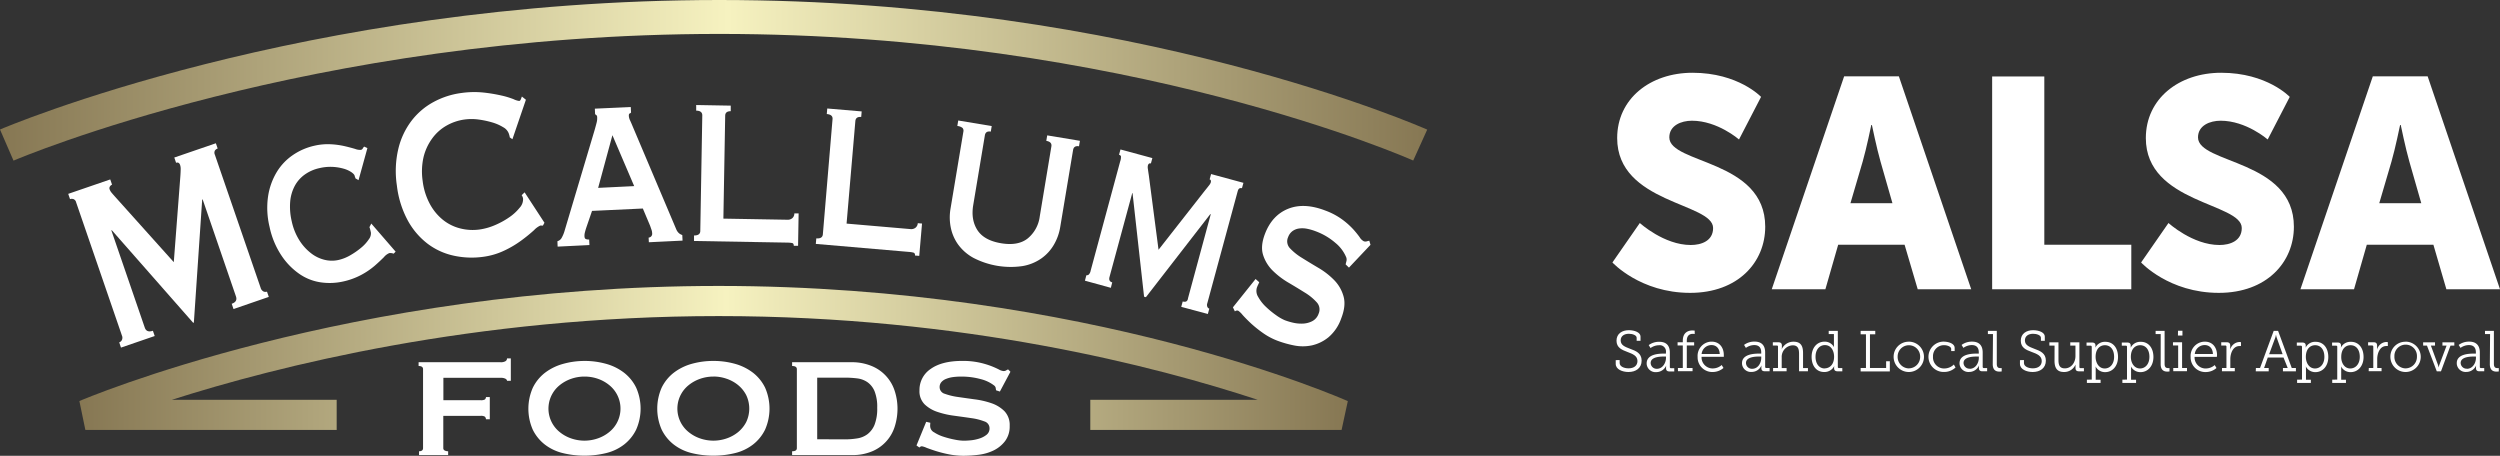 <svg id="Layer_1" data-name="Layer 1" xmlns="http://www.w3.org/2000/svg" xmlns:xlink="http://www.w3.org/1999/xlink" viewBox="0 0 1051 191.61"><rect x="0" y="0" width="1051" height="191.61" fill="#333333" stroke="none"/><defs><style>.cls-1{fill:#fff;}.cls-2{fill:url(#linear-gradient);}.cls-3{fill:url(#linear-gradient-2);}</style><linearGradient id="linear-gradient" y1="435.76" x2="600" y2="435.76" gradientTransform="translate(0 -402)" gradientUnits="userSpaceOnUse"><stop offset="0" stop-color="#867753"/><stop offset="0.51" stop-color="#f6f2c0"/><stop offset="1" stop-color="#867753"/></linearGradient><linearGradient id="linear-gradient-2" x1="33.37" y1="552.48" x2="566.62" y2="552.48" xlink:href="#linear-gradient"/></defs><path class="cls-1" d="M213.15,160.08c0-.29-.21-.58-.62-.84a4.12,4.12,0,0,0-2.13-.4h-24v9.4H202a3.35,3.35,0,0,0,1.87-.31,1.56,1.56,0,0,0,.44-1h1.6v9.32h-1.6a1.85,1.85,0,0,0-.44-1.07,3.12,3.12,0,0,0-1.87-.35H186.36V188.4a1.07,1.07,0,0,0,.62,1,3.16,3.16,0,0,0,1.42.31v1.6H176.16v-1.6c1.12,0,1.69-.44,1.69-1.33V155.2c0-.88-.62-1.33-1.87-1.33v-1.59H210.4a3.76,3.76,0,0,0,2.13-.45,1.37,1.37,0,0,0,.62-1.15h1.6v9.4Z"/><path class="cls-1" d="M245.71,151.74a33.15,33.15,0,0,1,9.18,1.24,22,22,0,0,1,7.49,3.73,17.86,17.86,0,0,1,5.06,6.25,21.81,21.81,0,0,1,0,17.66,17.86,17.86,0,0,1-5.06,6.25,20,20,0,0,1-7.49,3.59,38.52,38.52,0,0,1-18.36,0,20,20,0,0,1-7.5-3.59,17.86,17.86,0,0,1-5.06-6.25A21.88,21.88,0,0,1,224,163a17.86,17.86,0,0,1,5.06-6.25,22.26,22.26,0,0,1,7.5-3.73A33.36,33.36,0,0,1,245.71,151.74Zm0,6.57a16.93,16.93,0,0,0-5.55.93,16,16,0,0,0-4.83,2.66,12.64,12.64,0,0,0-2,17.76,12.45,12.45,0,0,0,2,2,15.42,15.42,0,0,0,4.83,2.66,17,17,0,0,0,11.09,0,15.47,15.47,0,0,0,4.84-2.66,12.66,12.66,0,0,0,2-17.79,12.91,12.91,0,0,0-2-2,15.47,15.47,0,0,0-4.84-2.66A16.82,16.82,0,0,0,245.71,158.31Z"/><path class="cls-1" d="M299.91,151.74a33.15,33.15,0,0,1,9.18,1.24,22.22,22.22,0,0,1,7.49,3.73,17.86,17.86,0,0,1,5.06,6.25,21.89,21.89,0,0,1,0,17.66,17.86,17.86,0,0,1-5.06,6.25,20.14,20.14,0,0,1-7.49,3.59,38.56,38.56,0,0,1-18.37,0,20.14,20.14,0,0,1-7.49-3.59,17.86,17.86,0,0,1-5.06-6.25,21.89,21.89,0,0,1,0-17.66,17.86,17.86,0,0,1,5.06-6.25,22.22,22.22,0,0,1,7.49-3.73A33.17,33.17,0,0,1,299.91,151.74Zm0,6.57a16.93,16.93,0,0,0-5.55.93,16,16,0,0,0-4.83,2.66,12.64,12.64,0,0,0-2,17.76,12.45,12.45,0,0,0,2,2,15.42,15.42,0,0,0,4.83,2.66,17,17,0,0,0,11.09,0,15.47,15.47,0,0,0,4.84-2.66,13.5,13.5,0,0,0,3.41-4.21,13.15,13.15,0,0,0,0-11.36,13.5,13.5,0,0,0-3.41-4.21,15.47,15.47,0,0,0-4.84-2.66,16.82,16.82,0,0,0-5.54-.93Z"/><path class="cls-1" d="M333,189.71c1.36,0,2-.44,2-1.33V155.2c0-.88-.68-1.33-2-1.33v-1.59h24.66a21.7,21.7,0,0,1,9,1.68,16.85,16.85,0,0,1,9.54,10.6,24,24,0,0,1,1.11,7.23,24.92,24.92,0,0,1-1.07,7.23,16.65,16.65,0,0,1-9.31,10.6,21.11,21.11,0,0,1-8.87,1.69H333Zm22.09-5a32.72,32.72,0,0,0,5.23-.4,9.62,9.62,0,0,0,4.35-1.77,9.43,9.43,0,0,0,3-4,18.47,18.47,0,0,0,1.11-7.06,17.8,17.8,0,0,0-1.11-7,8.71,8.71,0,0,0-3-3.81,9.61,9.61,0,0,0-4.35-1.6,41.59,41.59,0,0,0-5.23-.31H343.55v25.9Z"/><path class="cls-1" d="M391.1,177.73a6.47,6.47,0,0,1-.05.76,5.89,5.89,0,0,0,0,.84,3,3,0,0,0,1.69,2.44,16,16,0,0,0,4,1.86,38.08,38.08,0,0,0,4.7,1.2,20.67,20.67,0,0,0,3.68.44c.83,0,1.85-.05,3.06-.17a17.1,17.1,0,0,0,3.6-.76,9.22,9.22,0,0,0,3-1.59A3.34,3.34,0,0,0,416,180a3,3,0,0,0-2.17-2.84,23.93,23.93,0,0,0-5.45-1.37c-2.19-.33-4.56-.65-7.1-1a36.11,36.11,0,0,1-7.1-1.6,14.17,14.17,0,0,1-5.45-3.19,7.74,7.74,0,0,1-2.18-5.9,10.57,10.57,0,0,1,4.71-9q4.69-3.36,13.21-3.37a32.91,32.91,0,0,1,7.14.67,34.89,34.89,0,0,1,5,1.46,33.84,33.84,0,0,1,3.32,1.47,4.78,4.78,0,0,0,1.91.66,2,2,0,0,0,1.06-.22c.24-.15.54-.31.89-.49l1,1-4.44,8.33-1.6-.53c-.06-.35-.11-.71-.17-1.06a1.83,1.83,0,0,0-.8-1.07,15.16,15.16,0,0,0-5.5-2.57,30.11,30.11,0,0,0-8.34-1.06,23.74,23.74,0,0,0-3.37.22,11.67,11.67,0,0,0-2.84.75,5,5,0,0,0-2,1.38,3.13,3.13,0,0,0-.71,2.08,2.91,2.91,0,0,0,2.17,2.8,26.38,26.38,0,0,0,5.46,1.33c2.19.32,4.56.65,7.09,1a35.18,35.18,0,0,1,7.1,1.64,14.15,14.15,0,0,1,5.46,3.37,8.39,8.39,0,0,1,2.17,6.13,10.18,10.18,0,0,1-1.91,6.38,13.5,13.5,0,0,1-4.74,3.91,19.85,19.85,0,0,1-6.26,1.86,51.19,51.19,0,0,1-6.43.44,31.84,31.84,0,0,1-6-.57,52.75,52.75,0,0,1-5.41-1.34c-1.62-.5-3-1-4.12-1.41a8.88,8.88,0,0,0-2-.67,1.36,1.36,0,0,0-1.07.53l-1.24-.88,4.08-9.94Z"/><path class="cls-1" d="M50.12,143.92a1.91,1.91,0,0,0,1.14-1,2.29,2.29,0,0,0,0-1.85L32,85.05a1.9,1.9,0,0,0-1.09-1.34,2.31,2.31,0,0,0-1.47,0l-.76-2.21,17.67-6.07.76,2.21a1.84,1.84,0,0,0-.87.71,1.33,1.33,0,0,0-.14,1.28,4.83,4.83,0,0,0,.9,1.49c.48.57,1,1.16,1.57,1.79l24.49,27.3L75.83,74c.08-1.22.12-2.17.13-2.86a5.3,5.3,0,0,0-.24-1.77c-.31-.9-.87-1.21-1.69-.93l-.76-2.21,17.48-6,.76,2.21a2.21,2.21,0,0,0-1.18.88,2,2,0,0,0,0,1.73l19.26,56a2.39,2.39,0,0,0,1.14,1.46,1.93,1.93,0,0,0,1.51.1l.76,2.21-14.83,5.1-.76-2.21q2.55-.88,1.79-3.09l-14-40.78-.2.06-3.5,51.71-.29.09L47,96.78l-.19.06,14.06,40.91c.51,1.47,1.64,1.9,3.41,1.3l.76,2.21-14.18,4.87Z"/><path class="cls-1" d="M149.45,75a3,3,0,0,0-.17-.5,4.44,4.44,0,0,1-.19-.62c-.09-.42-.55-.92-1.36-1.49a11.42,11.42,0,0,0-3.24-1.47,20.73,20.73,0,0,0-4.63-.76,19.74,19.74,0,0,0-5.52.51,16.73,16.73,0,0,0-6.11,2.64A14.09,14.09,0,0,0,124,78a17.13,17.13,0,0,0-2,6.7,26.48,26.48,0,0,0,.65,8.37,24.64,24.64,0,0,0,3.16,7.88,21,21,0,0,0,4.85,5.43,15,15,0,0,0,5.76,2.84,12.85,12.85,0,0,0,5.85.08,17.61,17.61,0,0,0,5.17-2.09A31.46,31.46,0,0,0,152,104a16.38,16.38,0,0,0,3.07-3.42,4,4,0,0,0,.85-2.85l-.23-1a7.72,7.72,0,0,0-.38-1.24l.78-1.51,10.23,11.81-.83.86a4.09,4.09,0,0,0-1.8-.26,5.82,5.82,0,0,0-2.28,1.71c-1,1-2.28,2.22-3.85,3.59a31,31,0,0,1-5.68,3.87,29.51,29.51,0,0,1-7.72,2.8,25.86,25.86,0,0,1-9.24.35,21.14,21.14,0,0,1-9-3.51,28.67,28.67,0,0,1-7.58-7.75,34.28,34.28,0,0,1-5-12,33.77,33.77,0,0,1-.64-12.9,27.78,27.78,0,0,1,3.64-10.21,23.13,23.13,0,0,1,6.84-7.19,26,26,0,0,1,8.91-3.87,25,25,0,0,1,7-.63,34.12,34.12,0,0,1,5.87.81c1.73.41,3.18.8,4.35,1.15a5.65,5.65,0,0,0,2.44.39,1.14,1.14,0,0,0,.75-.57,3.85,3.85,0,0,1,.59-.8l1.37.62-3.73,13.49Z"/><path class="cls-1" d="M228.25,94.83a1.75,1.75,0,0,1-.56,0,2.53,2.53,0,0,0-.55,0,8.41,8.41,0,0,0-2.62,1.92,65.59,65.59,0,0,1-5.19,4.23,42.74,42.74,0,0,1-7.33,4.37,29.64,29.64,0,0,1-8.92,2.62,35.34,35.34,0,0,1-12.26-.47,28,28,0,0,1-11-5,31,31,0,0,1-8.4-9.83A40.7,40.7,0,0,1,166.85,78a40.67,40.67,0,0,1,.59-15.35A31.57,31.57,0,0,1,173,50.78a29,29,0,0,1,9.29-7.91A33.67,33.67,0,0,1,194,39.09a38.08,38.08,0,0,1,9.3-.18,65,65,0,0,1,7.47,1.24,34.17,34.17,0,0,1,5.14,1.55,7.58,7.58,0,0,0,2.32.74c.33,0,.58-.3.76-.76s.31-.82.41-1.1l1.69,1.35-5.67,16.6-1.11-.77a4.87,4.87,0,0,0-.15-.76c-.07-.26-.16-.55-.27-.88a5,5,0,0,0-2.36-2.64,18.8,18.8,0,0,0-4.76-2.06,38.28,38.28,0,0,0-5.8-1.2,22,22,0,0,0-5.5,0,21,21,0,0,0-7.77,2.6,19,19,0,0,0-6,5.38,22.18,22.18,0,0,0-3.63,7.8,27.35,27.35,0,0,0-.38,10.08,27.13,27.13,0,0,0,3,9.62,21.8,21.8,0,0,0,5.47,6.68A18.92,18.92,0,0,0,193.38,96a21.09,21.09,0,0,0,8.18.49,25.47,25.47,0,0,0,6.51-1.84,33.29,33.29,0,0,0,6-3.29,20,20,0,0,0,4.37-4,5.22,5.22,0,0,0,1.46-3.8,3,3,0,0,0-.6-1.49l1.25-1.21,8.34,12.78Z"/><path class="cls-1" d="M234.34,101.41a3,3,0,0,0,1.87-1.58,14.1,14.1,0,0,0,1-2.33L250,54.6c.35-1.23.61-2.21.81-3a6.83,6.83,0,0,0,.24-2.16,1.34,1.34,0,0,0-.29-1c-.17-.16-.37-.26-.58-.43l-.11-2.33L265.18,45l.11,2.33a2,2,0,0,1-.63.42c-.23.1-.32.45-.29,1.06a5,5,0,0,0,.54,1.86c.33.72.69,1.55,1.07,2.48l18.34,43.31a4.59,4.59,0,0,0,1.18,1.64,4.49,4.49,0,0,0,1.33.71l.12,2.34-14.17.69-.1-1.94a1.93,1.93,0,0,0,1-.44,1.65,1.65,0,0,0,.48-1.46,5,5,0,0,0-.27-1.42c-.16-.42-.35-1-.58-1.66l-3.06-7.26-21.36,1-2.45,7.14c-.23.71-.41,1.35-.55,1.92a5.41,5.41,0,0,0-.18,1.5c0,.7.22,1.12.56,1.27a3,3,0,0,0,1.41.19l.12,2.34-13.37.66Zm32.27-23.17-9.15-21.4-6,22.14Z"/><path class="cls-1" d="M307.2,44.41v2.34c-1.54,0-2.31.61-2.33,1.91l-.76,43.25,27,.47a2.92,2.92,0,0,0,2-.68,2.56,2.56,0,0,0,.83-2h1.8l-.23,13.64h-1.8c0-.7-.25-1.09-.78-1.19a13.37,13.37,0,0,0-2-.16l-39.16-.68V99c1.73,0,2.61-.61,2.63-1.9l.84-48.58c0-1.29-.83-2-2.56-2V44.15Z"/><path class="cls-1" d="M362.25,46.84l-.2,2.33c-1.53-.13-2.35.45-2.46,1.75L355.9,94l26.88,2.31a2.88,2.88,0,0,0,2.05-.54,2.6,2.6,0,0,0,1-1.94l1.79.15-1.17,13.59-1.79-.15q.09-1-.69-1.23a11.37,11.37,0,0,0-2-.3l-39-3.35.2-2.33c1.73.15,2.65-.42,2.76-1.72L350,50.1c.12-1.29-.69-2-2.42-2.16l.2-2.33Z"/><path class="cls-1" d="M416.53,55.33c-1.44-.25-2.27.28-2.49,1.56l-4.91,29.42q-1,6.16,1.8,10.47c1.88,2.87,5.2,4.69,9.93,5.48s8.45.14,11.16-2a14.25,14.25,0,0,0,5.1-9.32L442,61.56c.22-1.28-.5-2.06-2.14-2.34l.39-2.31L454,59.2l-.39,2.3c-1.45-.24-2.28.28-2.49,1.57l-5.41,32.41a21.41,21.41,0,0,1-2.65,7.39,18.3,18.3,0,0,1-5.27,5.77,19.41,19.41,0,0,1-7.93,3.22,34.17,34.17,0,0,1-20.6-3.44,19.5,19.5,0,0,1-6.46-5.62,18.52,18.52,0,0,1-3.1-7.17,21.58,21.58,0,0,1-.11-7.85L405,55.37a1.77,1.77,0,0,0-.35-1.58,4,4,0,0,0-2.19-.82l.38-2.31L416.92,53Z"/><path class="cls-1" d="M456.7,115.73a1.6,1.6,0,0,0,1-.28,3.17,3.17,0,0,0,.81-1.66l12.4-45.89a5.44,5.44,0,0,0,.34-2.19,1,1,0,0,0-.82-.63l.62-2.25,13.4,3.63-.61,2.26c-.64-.18-1.07.11-1.27.86a3.72,3.72,0,0,0,0,1.41c.08.61.2,1.47.38,2.6l4.1,31.41,19.48-24.86c.72-.88,1.29-1.6,1.72-2.16a4.42,4.42,0,0,0,.74-1.21c.21-.75.05-1.2-.46-1.34l.61-2.26,13.6,3.69-.62,2.26a1.56,1.56,0,0,0-1,.06c-.34.13-.6.53-.79,1.2L507.55,127.5a2.06,2.06,0,0,0,.05,1.56,1.32,1.32,0,0,0,.79.69l-.61,2.25-11.19-3,.62-2.26c1.35.37,2.09-.1,2.24-1.41L509,90.08l-.19-.06-27.07,34.92-.77-.21-4.85-43.57H476l-9.55,35.23c-.34,1.25,0,2,1.13,2.33L467,121l-10.9-3Z"/><path class="cls-1" d="M529.38,118.65c-.13.32-.28.66-.45,1s-.33.73-.49,1.14a4.67,4.67,0,0,0,.48,4,17,17,0,0,0,3.26,4.19,35.74,35.74,0,0,0,4.31,3.54,19,19,0,0,0,3.63,2.1,27.4,27.4,0,0,0,3.31,1,15.48,15.48,0,0,0,4.18.43,9.61,9.61,0,0,0,4-1,5.54,5.54,0,0,0,2.74-3.19,4.39,4.39,0,0,0-.79-4.76,22.11,22.11,0,0,0-5-4.09c-2.13-1.33-4.44-2.74-6.94-4.21a33.62,33.62,0,0,1-6.62-5.07,16,16,0,0,1-4-6.57q-1.18-3.73.83-8.94,3-7.75,9.71-10.45t15.67.76a28.91,28.91,0,0,1,7.15,3.81,32.18,32.18,0,0,1,4.49,4,38.34,38.34,0,0,1,2.73,3.35,4.58,4.58,0,0,0,1.65,1.68,1.8,1.8,0,0,0,1.23.13,12.18,12.18,0,0,1,1.19-.3l.51,1.72-9.06,9.59-1.4-1.37c.13-.51.25-1,.38-1.53a2.74,2.74,0,0,0-.28-1.78,15.45,15.45,0,0,0-4.42-5.74,26.75,26.75,0,0,0-8.2-4.84,21.84,21.84,0,0,0-3.65-1.07,10.16,10.16,0,0,0-3.39-.12,6.07,6.07,0,0,0-2.77,1.09,5.4,5.4,0,0,0-1.85,2.56,4.22,4.22,0,0,0,.81,4.69,23.82,23.82,0,0,0,5,4c2.13,1.33,4.45,2.74,6.94,4.21a31.76,31.76,0,0,1,6.59,5.12,15.81,15.81,0,0,1,3.95,6.82q1.13,3.92-.94,9.24a18.17,18.17,0,0,1-5.38,8,16.9,16.9,0,0,1-7,3.41,18.51,18.51,0,0,1-7.56,0,43.67,43.67,0,0,1-7-2,27.31,27.31,0,0,1-6-3.22,50.63,50.63,0,0,1-5-4c-1.44-1.35-2.64-2.56-3.58-3.62a8.89,8.89,0,0,0-1.79-1.73,1.4,1.4,0,0,0-1.41.29l-.83-1.72,9.53-11.91Z"/><path class="cls-2" d="M5.68,67.53,0,54.45C1.25,53.9,127.33,0,302.43,0S598.8,54,600,54.49l-5.88,13C593,67,474.31,14.26,302.43,14.26S6.91,67,5.68,67.53Z"/><path class="cls-3" d="M566.62,168.64c-1.07-.49-108.8-48.43-264.47-48.43S34.48,168.12,33.37,168.6l2.52,12.15H141.54V168.08H72.23c43.86-14,127.06-35.2,229.92-35.2s184.05,21.18,226.61,35.2h-70.4v12.67H564Z"/><path class="cls-1" d="M689.38,93.75S699.52,103,710.79,103c4.52,0,9.4-1.76,9.4-7.14,0-10.64-40.33-10.27-40.33-37.82,0-16.53,13.9-27.45,31.68-27.45,19.29,0,28.81,10.14,28.81,10.14l-9.27,17.91s-9-7.89-19.79-7.89c-4.51,0-9.51,2-9.51,7,0,11.23,40.32,9.27,40.32,37.57,0,14.9-11.4,27.8-31.56,27.8-21,0-32.68-12.78-32.68-12.78Z"/><path class="cls-1" d="M800.69,102.89H772.77l-5.38,18.72H744.84l30.44-89.53h23l30.42,89.53H806.21Zm-14-50.34s-2,9.77-3.63,15.41l-5.13,17.46h17.65l-5-17.46c-1.62-5.64-3.63-15.41-3.63-15.41Z"/><path class="cls-1" d="M837.5,32.14h21.93v70.75H896v18.72H837.5Z"/><path class="cls-1" d="M911.63,93.75S921.78,103,933.05,103c4.5,0,9.39-1.76,9.39-7.14,0-10.64-40.33-10.27-40.33-37.82,0-16.53,13.9-27.45,31.68-27.45,19.3,0,28.82,10.14,28.82,10.14l-9.27,17.91s-9-7.89-19.79-7.89c-4.51,0-9.51,2-9.51,7,0,11.23,40.31,9.27,40.31,37.57,0,14.9-11.39,27.8-31.55,27.8-21,0-32.68-12.78-32.68-12.78Z"/><path class="cls-1" d="M1023,102.89H995l-5.37,18.72H967.1l30.43-89.53h23.05L1051,121.61h-22.54Zm-14-50.34s-2,9.77-3.63,15.41l-5.13,17.46h17.66l-5-17.46c-1.62-5.64-3.63-15.41-3.63-15.41Z"/><path class="cls-1" d="M680.9,151.36v1.25c0,1.42,1.78,2.24,3.75,2.24,2.19,0,3.74-1.08,3.74-3.07,0-2.23-2.06-3-4.25-3.83s-4.56-1.73-4.56-4.72,2.4-4.42,5.18-4.42c2.42,0,4.92.94,4.92,2.67v1.8h-1.63V142c0-1.09-1.75-1.68-3.29-1.68-1.93,0-3.43.95-3.43,2.77,0,2.05,1.83,2.71,3.89,3.51,2.5.91,4.92,1.86,4.92,5s-2.4,4.79-5.54,4.79c-2.5,0-5.35-1.08-5.35-3.4V151.4Z"/><path class="cls-1" d="M699.56,148.65h.8v-.51a2.65,2.65,0,0,0-2.2-3,2.55,2.55,0,0,0-.73,0,6.16,6.16,0,0,0-3.54,1.18l-.77-1.24a7.27,7.27,0,0,1,4.41-1.39c3,0,4.47,1.57,4.47,4.58v6a.47.47,0,0,0,.39.53h1.47v1.36h-2c-1,0-1.45-.46-1.45-1.34v-.21a5,5,0,0,1,.08-.95h0a4.54,4.54,0,0,1-4.17,2.78,3.74,3.74,0,0,1-4.06-3.4c0-.08,0-.15,0-.23C692.22,148.81,697.5,148.65,699.56,148.65Zm-3,6.39c2.43,0,3.82-2.5,3.82-4.58v-.57h-.7c-1,0-5.74-.1-5.74,2.7a2.49,2.49,0,0,0,2.54,2.45Z"/><path class="cls-1" d="M705.39,154.7h2.06v-9.46h-2.19v-1.36h2.19v-.62c0-3.84,2.7-4.33,4-4.33a6.59,6.59,0,0,1,1,.07v1.43a3.8,3.8,0,0,0-.82-.08c-.82,0-2.5.3-2.5,2.88v.65h3.09v1.36h-3.09v9.46h2.42v1.36h-6.13Z"/><path class="cls-1" d="M719.59,143.63c3.37,0,5.1,2.6,5.1,5.62V150h-9.35a4.66,4.66,0,0,0,4.39,4.89h.33a5.67,5.67,0,0,0,3.74-1.44l.75,1.24a6.91,6.91,0,0,1-4.5,1.7,6.16,6.16,0,0,1-6.37-5.93v-.43a6,6,0,0,1,5.45-6.4Zm3.39,5.18c-.1-2.56-1.65-3.74-3.44-3.74a4.15,4.15,0,0,0-4.18,3.74Z"/><path class="cls-1" d="M739.61,148.65h.81v-.51c0-2.27-1.24-3.07-2.92-3.07a6.15,6.15,0,0,0-3.53,1.18L733.2,145a7.18,7.18,0,0,1,4.4-1.39c2.95,0,4.47,1.57,4.47,4.58v6a.48.48,0,0,0,.42.53h1.45v1.36h-2c-1.05,0-1.46-.46-1.46-1.34v-.21a5,5,0,0,1,.07-.95h0a4.49,4.49,0,0,1-4.15,2.78,3.74,3.74,0,0,1-4.06-3.4c0-.08,0-.15,0-.23C732.29,148.81,737.57,148.65,739.61,148.65Zm-3,6.39c2.5,0,3.82-2.5,3.82-4.58v-.57h-.7c-1,0-5.72-.1-5.72,2.7a2.49,2.49,0,0,0,2.54,2.45Z"/><path class="cls-1" d="M745.42,154.7h2.05v-8.92a.46.46,0,0,0-.4-.53H745.3v-1.36h2.32c1,0,1.48.44,1.48,1.36V146a4.3,4.3,0,0,1-.1.87h0a5.4,5.4,0,0,1,5-3.22c3,0,4,1.72,4,4.72v6.36h2.06v1.36h-3.74v-7.31c0-1.91-.32-3.61-2.66-3.61a4.85,4.85,0,0,0-4.63,5.05v4.51h2.06v1.36h-5.7Z"/><path class="cls-1" d="M767.05,143.63a4.39,4.39,0,0,1,4,2.37h0a5.74,5.74,0,0,1-.07-.93v-4.63h-2.19v-1.35h3.83v15.13a.46.46,0,0,0,.39.52h1.5v1.36h-2c-1,0-1.45-.46-1.45-1.34v-.21a2.42,2.42,0,0,1,.1-.75h0a4.57,4.57,0,0,1-4.29,2.59c-3.26,0-5.27-2.61-5.27-6.37S763.81,143.63,767.05,143.63Zm0,11.23c2,0,4-1.44,4-4.89,0-2.49-1.25-4.89-3.86-4.89-2.17,0-3.94,1.8-3.94,4.89s1.62,4.94,3.9,4.94Z"/><path class="cls-1" d="M782.21,154.7h2.24V140.54h-2.24v-1.45h6.15v1.45h-2.23V154.7h6.8v-2.83h1.55v4.28H782.21Z"/><path class="cls-1" d="M802.49,143.63a6.38,6.38,0,1,1-6.41,6.34v0a6.3,6.3,0,0,1,6.28-6.32Zm0,11.23a4.8,4.8,0,0,0,4.74-4.86v-.13a4.73,4.73,0,0,0-9.46,0,4.81,4.81,0,0,0,4.56,5h.16Z"/><path class="cls-1" d="M817.25,143.63c1.52,0,4.49.64,4.49,2.65v1.32h-1.46v-.88c0-1.1-1.83-1.61-2.94-1.61a4.61,4.61,0,0,0-4.71,4.52c0,.12,0,.24,0,.37a4.68,4.68,0,0,0,4.41,4.91h.36a5.78,5.78,0,0,0,4-1.67l.71,1.25a6.91,6.91,0,0,1-4.75,1.88,6.38,6.38,0,1,1,0-12.75Z"/><path class="cls-1" d="M831.08,148.65h.8v-.51c0-2.27-1.25-3.07-2.92-3.07a6.16,6.16,0,0,0-3.54,1.18l-.77-1.24a7.19,7.19,0,0,1,4.41-1.39c2.94,0,4.46,1.57,4.46,4.58v6a.48.48,0,0,0,.42.53h1.45v1.36h-2c-1,0-1.46-.46-1.46-1.34v-.21a6,6,0,0,1,.07-.95h0a4.49,4.49,0,0,1-4.15,2.78,3.74,3.74,0,0,1-4.06-3.4c0-.08,0-.15,0-.23C823.75,148.81,829,148.65,831.08,148.65Zm-3,6.39c2.49,0,3.82-2.5,3.82-4.58v-.57h-.7c-1,0-5.73-.1-5.73,2.7A2.49,2.49,0,0,0,828,155Z"/><path class="cls-1" d="M837.85,140.44h-2.14v-1.35h3.74v13.84c0,1,.26,1.81,1.38,1.81a3.86,3.86,0,0,0,.68,0v1.41a6.08,6.08,0,0,1-1,.07c-1.6,0-2.76-.79-2.76-3.12Z"/><path class="cls-1" d="M850.87,151.36v1.25c0,1.42,1.77,2.24,3.74,2.24,2.2,0,3.74-1.08,3.74-3.07,0-2.23-2-3-4.25-3.83s-4.56-1.73-4.56-4.72,2.4-4.42,5.18-4.42c2.42,0,4.92.94,4.92,2.67v1.8H858V142c0-1.09-1.76-1.68-3.3-1.68-1.93,0-3.43.95-3.43,2.77,0,2.05,1.84,2.71,3.89,3.51,2.5.91,4.92,1.86,4.92,5s-2.4,4.79-5.54,4.79c-2.5,0-5.35-1.08-5.35-3.4V151.4Z"/><path class="cls-1" d="M863.74,145.28h-2.18v-1.36h3.82v7.34c0,1.91.3,3.6,2.67,3.6,2.73,0,4.47-2.49,4.47-5.15v-4.43h-2.18v-1.36h3.84v10.32a.45.45,0,0,0,.38.52.33.33,0,0,0,.14,0h1.38v1.34H874c-1,0-1.46-.44-1.46-1.36v-1.47h0a5.13,5.13,0,0,1-4.82,3.12c-2.8,0-4-1.55-4-4.72Z"/><path class="cls-1" d="M879.37,159.58V145.86a.49.49,0,0,0-.43-.54h-1.76V144h2.31c1,0,1.45.44,1.45,1.25v.1a4.78,4.78,0,0,1-.08.84h0a4.47,4.47,0,0,1,4.26-2.49c3.27,0,5.3,2.62,5.3,6.39s-2.29,6.36-5.46,6.36a4.46,4.46,0,0,1-4-2.42h0a6.41,6.41,0,0,1,.07,1.07v4.55h2.06v1.33h-5.76v-1.36Zm5.46-4.67c2.16,0,3.94-1.79,3.94-4.89s-1.59-4.89-3.86-4.89c-2,0-3.92,1.46-3.92,4.92C881,152.49,882.34,154.91,884.83,154.91Z"/><path class="cls-1" d="M894.19,159.58V145.86a.47.47,0,0,0-.4-.54H892V144h2.29c1,0,1.45.44,1.45,1.25v.1a5.89,5.89,0,0,1,0,.84h0a4.47,4.47,0,0,1,4.27-2.49c3.27,0,5.29,2.62,5.29,6.39s-2.3,6.36-5.47,6.36a4.46,4.46,0,0,1-4-2.42h0a7.69,7.69,0,0,1,.07,1.07v4.55H898v1.33h-5.75v-1.36Zm5.48-4.67c2.14,0,3.94-1.79,3.94-4.89s-1.6-4.89-3.88-4.89c-2,0-3.92,1.46-3.92,4.92C895.81,152.49,897.17,154.91,899.67,154.91Z"/><path class="cls-1" d="M908.36,140.44h-2.14v-1.35H910v13.84c0,1,.26,1.81,1.39,1.81a3.75,3.75,0,0,0,.67,0v1.41a6,6,0,0,1-.95.07c-1.59,0-2.76-.79-2.76-3.12Z"/><path class="cls-1" d="M913.64,154.7h2.06v-9.46h-2.18v-1.36h3.83V154.7h2.06v1.36h-5.77Zm2-15.65h1.86v2H915.6Z"/><path class="cls-1" d="M926.92,143.63c3.37,0,5.12,2.6,5.12,5.62a6.48,6.48,0,0,1-.08.77H922.6a4.66,4.66,0,0,0,4.41,4.89h.31a5.67,5.67,0,0,0,3.74-1.44l.75,1.24a6.82,6.82,0,0,1-4.49,1.7,6.17,6.17,0,0,1-6.38-5.94v-.42a6,6,0,0,1,5.47-6.4Zm3.39,5.18c-.1-2.56-1.64-3.74-3.43-3.74a4.17,4.17,0,0,0-4.19,3.74Z"/><path class="cls-1" d="M934.13,154.7H936v-8.92a.47.47,0,0,0-.41-.53h-1.78v-1.36h2.3c1,0,1.47.42,1.47,1.39v.82a7.22,7.22,0,0,1,0,.93h0a4.19,4.19,0,0,1,3.86-3.25,3.07,3.07,0,0,1,.67.08v1.62a3.21,3.21,0,0,0-.62,0c-2.75,0-3.86,3.07-3.86,5.49v3.74h1.88v1.36h-5.41Z"/><path class="cls-1" d="M948.38,154.7h1.74l5.74-15.6h1.85l5.74,15.6h1.75v1.41h-5.45V154.7h2L960,150.31h-6.63l-1.55,4.39h1.94v1.41h-5.44Zm11.23-5.8-2.49-7a6.56,6.56,0,0,1-.27-1.08h-.07a5,5,0,0,1-.24,1.08l-2.59,7Z"/><path class="cls-1" d="M967.76,159.58V145.86a.49.49,0,0,0-.43-.54h-1.75V144h2.29c1,0,1.46.44,1.46,1.25v.1a4.76,4.76,0,0,1-.07.84h0a4.43,4.43,0,0,1,4.25-2.49c3.27,0,5.31,2.62,5.31,6.39s-2.3,6.36-5.47,6.36a4.46,4.46,0,0,1-4-2.42h0a7.71,7.71,0,0,1,.08,1.07v4.55h2.06v1.33H965.7v-1.36Zm5.47-4.67c2.15,0,3.94-1.79,3.94-4.89s-1.6-4.89-3.87-4.89c-2,0-3.92,1.46-3.92,4.92C969.38,152.49,970.73,154.91,973.23,154.91Z"/><path class="cls-1" d="M982.58,159.58V145.86a.47.47,0,0,0-.4-.54h-1.77V144h2.3c1,0,1.45.44,1.45,1.25v.1a4.78,4.78,0,0,1-.08.84h0a4.47,4.47,0,0,1,4.27-2.49c3.27,0,5.29,2.62,5.29,6.39s-2.3,6.36-5.47,6.36a4.45,4.45,0,0,1-4-2.42h0a7.69,7.69,0,0,1,.07,1.07v4.55h2v1.33h-5.77v-1.36Zm5.47-4.67c2.16,0,4-1.79,4-4.89s-1.59-4.89-3.88-4.89c-2,0-3.91,1.46-3.91,4.92C984.21,152.49,985.57,154.91,988.05,154.91Z"/><path class="cls-1" d="M995.84,154.7h1.89v-8.92a.49.49,0,0,0-.43-.54h-1.75v-1.36h2.29c1,0,1.49.42,1.49,1.39v.82a7.22,7.22,0,0,1,0,.93h0a4.17,4.17,0,0,1,3.84-3.25,3.16,3.16,0,0,1,.68.08v1.62a3.32,3.32,0,0,0-.63,0c-2.73,0-3.84,3.07-3.84,5.49v3.74h1.83v1.36h-5.42Z"/><path class="cls-1" d="M1011.32,143.63a6.38,6.38,0,1,1-6.4,6.36v0a6.24,6.24,0,0,1,6.16-6.32Zm0,11.23a4.81,4.81,0,0,0,4.76-4.87.49.49,0,0,0,0-.12,4.74,4.74,0,1,0-9.47-.48v.48a4.81,4.81,0,0,0,4.56,5h.16Z"/><path class="cls-1" d="M1018.68,143.92h5v1.36h-1.74l3,8.17a5.19,5.19,0,0,1,.24.94h.07a5.19,5.19,0,0,1,.24-.94l3.06-8.16h-1.75v-1.36h5v1.36h-1.61l-4,10.81h-1.77l-4.13-10.82h-1.59Z"/><path class="cls-1" d="M1040.07,148.65h.79v-.51c0-2.27-1.25-3.07-2.92-3.07a6.16,6.16,0,0,0-3.54,1.18l-.77-1.24a7.27,7.27,0,0,1,4.41-1.39c2.94,0,4.48,1.57,4.48,4.58v6a.46.46,0,0,0,.38.53h1.47v1.36h-2c-1.05,0-1.46-.46-1.46-1.34v-.21a5,5,0,0,1,.08-.95h0a4.51,4.51,0,0,1-4.16,2.78,3.74,3.74,0,0,1-4-3.4,1.79,1.79,0,0,1,0-.23C1032.73,148.81,1038,148.65,1040.07,148.65Zm-3,6.39c2.49,0,3.82-2.5,3.82-4.58v-.57h-.7c-1,0-5.73-.1-5.73,2.7A2.49,2.49,0,0,0,1037,155Z"/><path class="cls-1" d="M1046.83,140.44h-2.14v-1.35h3.74v13.84c0,1,.27,1.81,1.38,1.81a3.86,3.86,0,0,0,.68,0v1.41a6.08,6.08,0,0,1-1,.07c-1.6,0-2.76-.79-2.76-3.12Z"/></svg>
